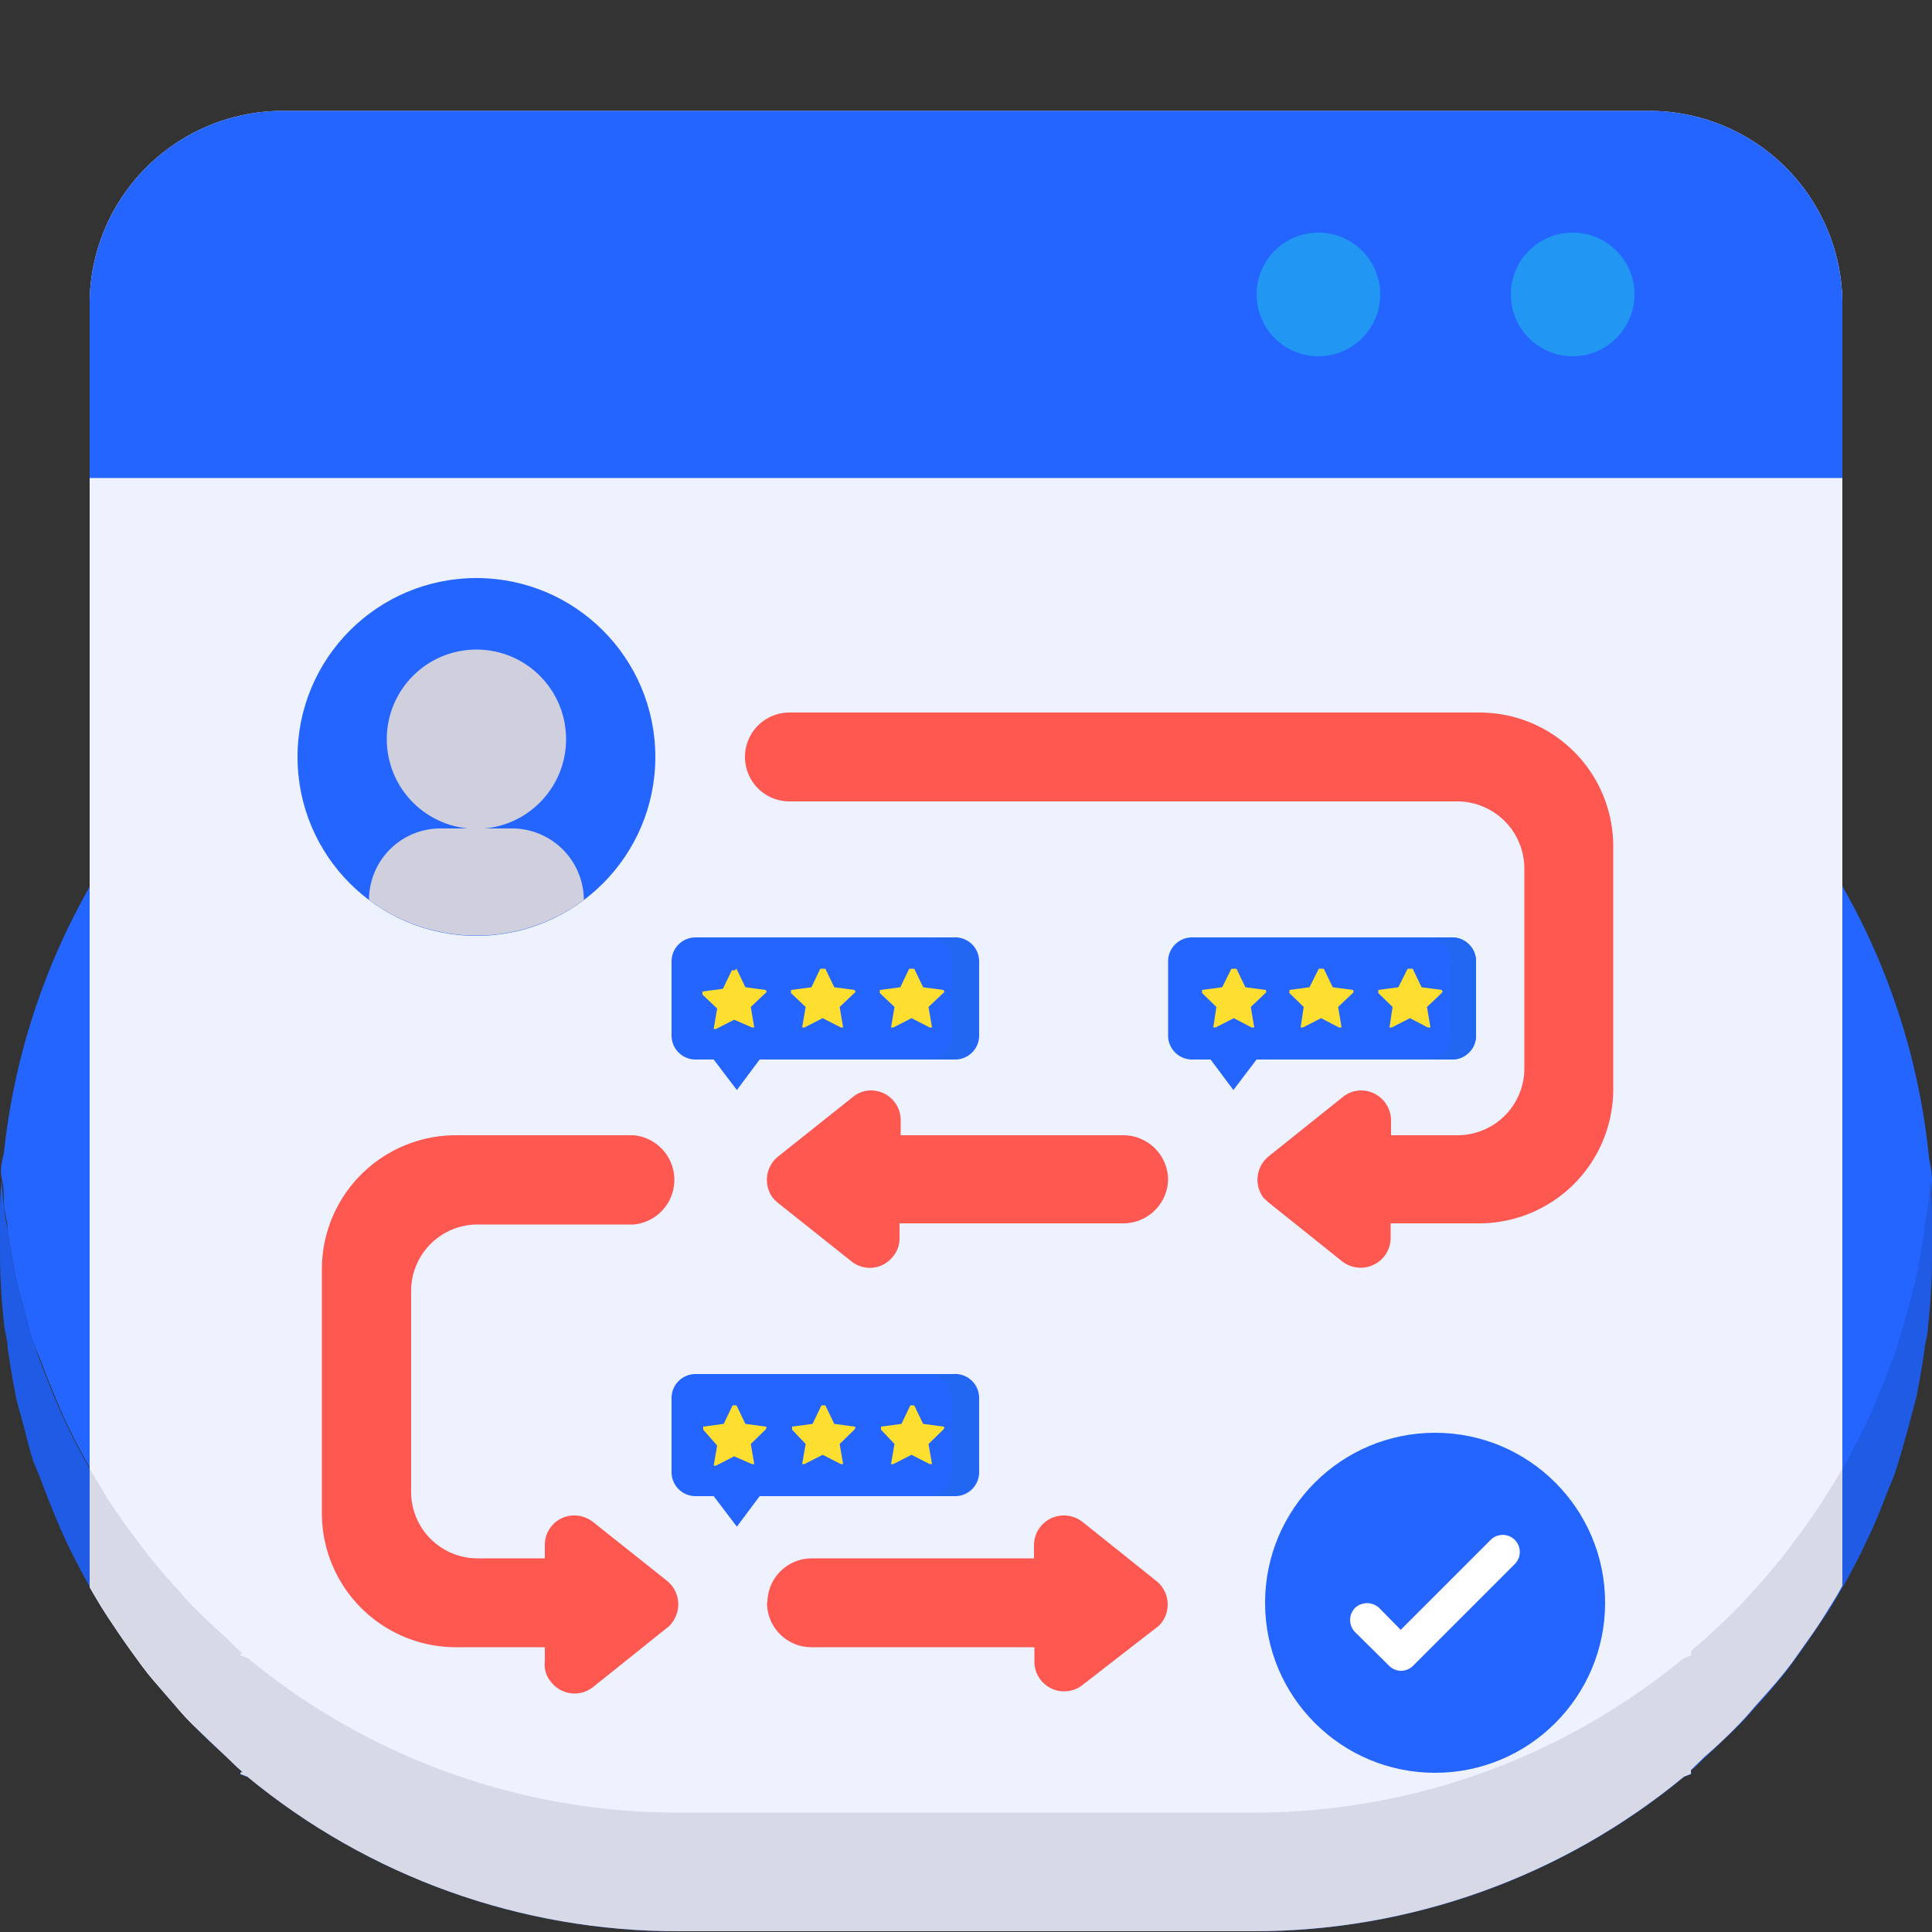 <?xml version="1.0" encoding="UTF-8"?> <svg xmlns="http://www.w3.org/2000/svg" xmlns:xlink="http://www.w3.org/1999/xlink" id="Layer_1" data-name="Layer 1" viewBox="0 0 50 50"><rect x="0" y="0" width="50" height="50" fill="#333333" stroke="none"/><defs><style>.cls-1{fill:none;clip-rule:evenodd;}.cls-2,.cls-7{fill:#2365fe;}.cls-12,.cls-2,.cls-4{fill-rule:evenodd;}.cls-3{clip-path:url(#clip-path);}.cls-4{fill:#eef2ff;}.cls-5{fill:#2196f3;}.cls-6{fill:#ff5850;}.cls-8{fill:#cfcfde;}.cls-9{fill:#fff;}.cls-10{fill:#2267f2;}.cls-11{fill:#fedf30;}.cls-12{opacity:0.1;}</style><clipPath id="clip-path"><path id="SVGID" class="cls-1" d="M0,.23V32.57H0c0,.59.05,1.16.11,1.73,0,.2.06.4.09.6.06.42.12.83.21,1.24.05.23.12.45.18.68s.19.73.31,1.09l.25.69c.13.34.27.68.41,1l.33.67c.16.32.33.64.51.95s.25.42.38.62.4.6.61.89.28.39.43.58.48.56.72.84.3.34.46.5.57.55.86.82c.12.11.23.23.36.34s0,0,0,.1l.18.07a17.48,17.48,0,0,0,11.16,4H32.42a17.48,17.48,0,0,0,11.16-4l.18-.07c0-.06,0-.07,0-.1l.35-.34c.3-.26.59-.53.87-.82s.3-.33.45-.5.5-.55.73-.84.29-.38.43-.58.42-.58.61-.89.26-.41.38-.62.35-.63.51-.95l.33-.66c.14-.33.28-.67.41-1l.25-.69c.12-.36.22-.72.31-1.09s.13-.45.18-.68c.09-.41.15-.82.21-1.24,0-.2.07-.4.09-.6.06-.57.1-1.14.11-1.73h0V.23Z"></path></clipPath></defs><path class="cls-2" d="M50,31.64v.77a16.84,16.84,0,0,1-.1,1.89c0,.2-.07.4-.09.6-.06.42-.13.83-.21,1.24l-.18.68c-.1.37-.2.73-.31,1.09s-.17.46-.26.69-.26.68-.41,1-.21.45-.32.67-.33.64-.51.94-.25.43-.39.63-.4.6-.61.89-.28.39-.43.58-.47.57-.72.84-.3.34-.46.5-.57.55-.86.82c-.12.11-.23.23-.36.34s0,0,0,.1l-.19.07a17.47,17.47,0,0,1-11.15,4H17.58A17.47,17.47,0,0,1,6.43,46l-.19-.07c0-.06,0-.07,0-.1l-.35-.34c-.3-.27-.59-.53-.86-.82s-.31-.33-.46-.5-.49-.55-.72-.84-.29-.38-.43-.58-.42-.58-.62-.89-.25-.41-.38-.63-.35-.62-.51-.94-.22-.44-.32-.67-.28-.66-.41-1S1,38.14.9,37.91s-.21-.72-.31-1.09-.13-.45-.18-.68C.33,35.73.26,35.32.2,34.9c0-.2-.07-.4-.09-.6A16.83,16.83,0,0,1,0,32.41v-.77c0-.38,0-.76.05-1.13q0,.36.06.72c0,.21.06.41.09.61.06.41.13.83.21,1.23.05.23.12.46.18.69s.19.73.31,1.08.17.47.26.7.26.67.41,1,.21.45.32.67.33.63.51.94l.38.63c.2.3.4.6.62.89l.43.57q.34.43.72.84c.15.17.3.35.46.51s.56.55.86.81c.12.11.23.24.35.34s0,0,0,.1l.19.07a17.48,17.48,0,0,0,11.15,4H32.43a17.48,17.48,0,0,0,11.15-4l.19-.07c0-.06,0-.06,0-.1s.24-.22.36-.33c.29-.27.59-.54.86-.82s.31-.34.46-.5.49-.56.72-.85l.43-.57c.21-.29.42-.59.61-.89s.26-.42.39-.63.35-.62.51-.94.22-.44.32-.67.28-.66.41-1,.18-.46.26-.7.21-.72.31-1.08l.18-.69c.08-.4.15-.82.21-1.23,0-.2.07-.4.09-.61s.05-.48.06-.72C50,30.88,50,31.26,50,31.64Z"></path><path class="cls-2" d="M50,30.51q0,.36-.06.72c0,.21-.07.41-.09.61-.06.41-.13.83-.21,1.23l-.18.69c-.1.36-.2.73-.31,1.08s-.17.47-.26.7-.26.67-.41,1-.21.45-.32.67-.33.63-.51.94-.25.42-.39.63-.4.6-.61.89l-.43.57c-.23.29-.47.57-.72.85s-.3.34-.46.5-.57.55-.86.82c-.12.11-.23.23-.36.33s0,0,0,.1l-.19.07a17.48,17.48,0,0,1-11.15,4H17.58a17.48,17.48,0,0,1-11.15-4l-.19-.07c0-.06,0-.06,0-.1s-.23-.23-.35-.34c-.3-.26-.59-.53-.86-.81s-.31-.34-.46-.51-.49-.55-.72-.84l-.43-.57c-.22-.29-.42-.59-.62-.89l-.38-.63c-.18-.31-.35-.62-.51-.94s-.22-.44-.32-.67-.28-.66-.41-1S1,35.08.9,34.84s-.21-.72-.31-1.08-.13-.46-.18-.69c-.08-.4-.15-.82-.21-1.23,0-.2-.07-.4-.09-.61s0-.48-.06-.72,0-.44.05-.66a17.64,17.64,0,0,1,17.48-15.8H32.43a17.64,17.64,0,0,1,17.48,15.8C49.93,30.07,50,30.29,50,30.51Z"></path><g class="cls-3"><path class="cls-4" d="M47.68,7.81a5,5,0,0,0-4.94-4.94H7.26A5,5,0,0,0,2.32,7.81V50H47.68Z"></path><path class="cls-2" d="M2.32,12.37H47.68V7.81a5,5,0,0,0-4.94-4.94H7.26A5,5,0,0,0,2.32,7.81Z"></path><circle class="cls-5" cx="34.12" cy="7.62" r="1.6"></circle><circle class="cls-5" cx="40.7" cy="7.62" r="1.6"></circle><path class="cls-6" d="M20.43,20.74H37.72a1.74,1.74,0,0,1,1.73,1.73v5.19a1.73,1.73,0,0,1-1.73,1.72H36V29a.78.78,0,0,0-.77-.78.76.76,0,0,0-.49.18l-1.9,1.52A.78.78,0,0,0,32.7,31l.13.12,1.9,1.52a.78.78,0,0,0,1.09-.12.79.79,0,0,0,.17-.49v-.37h2.3a3.47,3.47,0,0,0,3.46-3.46V21.89a3.46,3.46,0,0,0-3.46-3.45H20.43a1.15,1.15,0,0,0-1.15,1.15h0A1.15,1.15,0,0,0,20.43,20.74Z"></path><path class="cls-6" d="M12.37,31.69a1.72,1.72,0,0,0-1.73,1.73V38.6a1.72,1.72,0,0,0,1.73,1.73H14.1V40a.76.76,0,0,1,.76-.78.79.79,0,0,1,.49.17l1.91,1.52a.78.78,0,0,1,.12,1.1.46.46,0,0,1-.12.12l-1.91,1.53a.77.77,0,0,1-1.08-.12A.69.69,0,0,1,14.1,43v-.37H11.79a3.47,3.47,0,0,1-3.46-3.46V32.84a3.47,3.47,0,0,1,3.46-3.46H16.4a1.16,1.16,0,0,1,0,2.31Z"></path><path class="cls-6" d="M19.86,41.48A1.15,1.15,0,0,1,21,40.33h5.76V40a.77.77,0,0,1,.77-.78.79.79,0,0,1,.49.17l1.9,1.52a.78.78,0,0,1,.13,1.1.49.49,0,0,1-.13.12L28,43.62A.77.77,0,0,1,26.77,43v-.37H21a1.15,1.15,0,0,1-1.15-1.16Z"></path><path class="cls-6" d="M30.23,30.54a1.16,1.16,0,0,0-1.15-1.16H23.31V29a.77.77,0,0,0-.76-.78.74.74,0,0,0-.49.18l-1.91,1.52A.78.78,0,0,0,20,31a1.36,1.36,0,0,0,.12.12l1.91,1.52a.76.76,0,0,0,1.08-.12.73.73,0,0,0,.17-.49v-.37h5.77A1.16,1.16,0,0,0,30.23,30.54Z"></path><circle class="cls-7" cx="12.33" cy="19.59" r="4.63"></circle><circle class="cls-8" cx="12.33" cy="19.13" r="2.32"></circle><circle class="cls-7" cx="37.14" cy="41.48" r="4.4"></circle><path class="cls-8" d="M15.11,23.29h0a4.65,4.65,0,0,1-5.56,0h0a1.85,1.85,0,0,1,1.85-1.85h1.85A1.86,1.86,0,0,1,15.11,23.29Z"></path><path class="cls-9" d="M36.26,43.24a.43.43,0,0,1-.31-.13l-.88-.87a.45.45,0,0,1,0-.63.46.46,0,0,1,.62,0l.56.57,2.33-2.33a.44.44,0,0,1,.62.63l-2.63,2.63A.44.44,0,0,1,36.26,43.24Z"></path><path class="cls-7" d="M37.58,24.26H30.85a.62.62,0,0,0-.62.62V26.8a.62.62,0,0,0,.62.62h.48l.59.79.6-.79h5.06a.62.62,0,0,0,.62-.62V24.88A.62.62,0,0,0,37.58,24.26Z"></path><path class="cls-10" d="M37.58,24.26h-.65a.62.62,0,0,1,.62.62V26.8a.62.62,0,0,1-.62.62h.65a.62.62,0,0,0,.62-.62V24.88A.62.62,0,0,0,37.58,24.26Z"></path><path class="cls-11" d="M32,25.07l.23.48.52.07a.05.05,0,0,1,0,.08l-.38.36h0l.09.53a0,0,0,0,1-.07,0l-.46-.24h0l-.47.24a0,0,0,0,1-.06,0l.08-.53h0l-.37-.36a0,0,0,0,1,0-.08l.52-.07h0l.24-.48s.06,0,.08,0Z"></path><path class="cls-11" d="M34.26,25.07l.23.48.52.07a.05.05,0,0,1,0,.08l-.38.36h0l.09.53a0,0,0,0,1-.07,0l-.46-.24h0l-.47.24a0,0,0,0,1-.06,0l.08-.53h0l-.37-.36a0,0,0,0,1,0-.08l.52-.07h0l.24-.48s.06,0,.08,0Z"></path><path class="cls-11" d="M36.56,25.07l.23.48.52.07a.05.05,0,0,1,0,.08l-.38.36h0l.09.53a0,0,0,0,1-.07,0l-.46-.24h0l-.47.24a0,0,0,0,1-.06,0l.08-.53h0l-.37-.36a0,0,0,0,1,0-.08l.52-.07.24-.48s.06,0,.08,0Z"></path><path class="cls-7" d="M24.68,24.26H18a.62.62,0,0,0-.62.62V26.8a.62.62,0,0,0,.62.62h.47l.6.79.59-.79h5.06a.62.62,0,0,0,.62-.62V24.88A.62.62,0,0,0,24.68,24.26Z"></path><path class="cls-10" d="M24.68,24.26H24a.62.62,0,0,1,.62.62V26.8a.62.62,0,0,1-.62.62h.65a.62.62,0,0,0,.62-.62V24.88A.62.62,0,0,0,24.68,24.26Z"></path><path class="cls-11" d="M19.06,25.07l.23.48.52.07s.06.05,0,.08l-.38.36h0l.09.53a0,0,0,0,1-.06,0L19,26.39h0l-.47.24a0,0,0,0,1-.06,0l.09-.53h0l-.38-.36a0,0,0,0,1,0-.08l.53-.07h0l.23-.48a0,0,0,0,1,.08,0Z"></path><path class="cls-11" d="M21.36,25.07l.23.48.52.07s.06.05,0,.08l-.38.36h0l.09.53a0,0,0,0,1-.06,0l-.47-.24h0l-.47.24a0,0,0,0,1-.06,0l.09-.53h0l-.38-.36a0,0,0,0,1,0-.08l.53-.07h0l.23-.48a0,0,0,0,1,.08,0Z"></path><path class="cls-11" d="M23.66,25.07l.23.48.52.07s.06.05,0,.08l-.38.36h0l.09.53a0,0,0,0,1-.06,0l-.47-.24h0l-.47.24a0,0,0,0,1-.06,0l.09-.53h0l-.38-.36a0,0,0,0,1,0-.08l.53-.07.23-.48a0,0,0,0,1,.08,0Z"></path><path class="cls-7" d="M24.68,35.56H18a.62.62,0,0,0-.62.62V38.1a.62.62,0,0,0,.62.62h.47l.6.79.59-.79h5.06a.62.62,0,0,0,.62-.62V36.18A.62.62,0,0,0,24.68,35.56Z"></path><path class="cls-10" d="M24.68,35.56H24a.62.62,0,0,1,.62.62V38.1a.62.62,0,0,1-.62.62h.65a.62.62,0,0,0,.62-.62V36.18A.62.62,0,0,0,24.68,35.56Z"></path><path class="cls-11" d="M19.06,36.37l.23.48.52.07s.06,0,0,.08l-.38.37h0l.09.52a0,0,0,0,1-.06,0L19,37.69h0l-.47.24a0,0,0,0,1-.06,0l.09-.52h0L18.2,37a0,0,0,0,1,0-.08l.53-.07h0l.23-.48a0,0,0,0,1,.08,0Z"></path><path class="cls-11" d="M21.36,36.37l.23.48.52.07s.06,0,0,.08l-.38.37h0l.09.52a0,0,0,0,1-.06,0l-.47-.24h0l-.47.24a0,0,0,0,1-.06,0l.09-.52h0L20.5,37a0,0,0,0,1,0-.08l.53-.07h0l.23-.48a0,0,0,0,1,.08,0Z"></path><path class="cls-11" d="M23.66,36.37l.23.48.52.07s.06,0,0,.08l-.38.37h0l.09.52a0,0,0,0,1-.06,0l-.47-.24h0l-.47.24a0,0,0,0,1-.06,0l.09-.52h0L22.8,37a0,0,0,0,1,0-.08l.53-.07.23-.48a0,0,0,0,1,.08,0Z"></path></g><path class="cls-12" d="M50,31.64v.77a16.84,16.84,0,0,1-.1,1.89c0,.2-.07.4-.09.6-.06.42-.13.83-.21,1.24l-.18.68c-.1.37-.2.73-.31,1.09s-.17.46-.26.69-.26.68-.41,1-.21.45-.32.67-.33.64-.51.94-.25.43-.39.63-.4.6-.61.89-.28.39-.43.58-.47.57-.72.84-.3.34-.46.5-.57.55-.86.82c-.12.11-.23.23-.36.34s0,0,0,.1l-.19.07a17.47,17.47,0,0,1-11.15,4H17.58A17.47,17.47,0,0,1,6.43,46l-.19-.07c0-.06,0-.07,0-.1l-.35-.34c-.3-.27-.59-.53-.86-.82s-.31-.33-.46-.5-.49-.55-.72-.84-.29-.38-.43-.58-.42-.58-.62-.89-.25-.41-.38-.63-.35-.62-.51-.94-.22-.44-.32-.67-.28-.66-.41-1S1,38.14.9,37.91s-.21-.72-.31-1.09-.13-.45-.18-.68C.33,35.73.26,35.32.2,34.9c0-.2-.07-.4-.09-.6A16.83,16.83,0,0,1,0,32.41v-.77c0-.38,0-.76.05-1.13q0,.36.06.72c0,.21.06.41.09.61.06.41.13.83.21,1.23.05.23.12.46.18.69s.19.73.31,1.08.17.47.26.7.26.67.41,1,.21.45.32.67.33.63.51.94l.38.63c.2.3.4.6.62.89l.43.57q.34.43.72.84c.15.17.3.35.46.51s.56.55.86.81c.12.11.23.24.35.34s0,0,0,.1l.19.07a17.48,17.48,0,0,0,11.15,4H32.43a17.48,17.48,0,0,0,11.15-4l.19-.07c0-.06,0-.06,0-.1s.24-.22.36-.33c.29-.27.59-.54.86-.82s.31-.34.46-.5.49-.56.72-.85l.43-.57c.21-.29.42-.59.61-.89s.26-.42.39-.63.35-.62.51-.94.22-.44.32-.67.28-.66.41-1,.18-.46.26-.7.21-.72.31-1.08l.18-.69c.08-.4.15-.82.21-1.23,0-.2.07-.4.09-.61s.05-.48.06-.72C50,30.88,50,31.26,50,31.64Z"></path></svg> 
